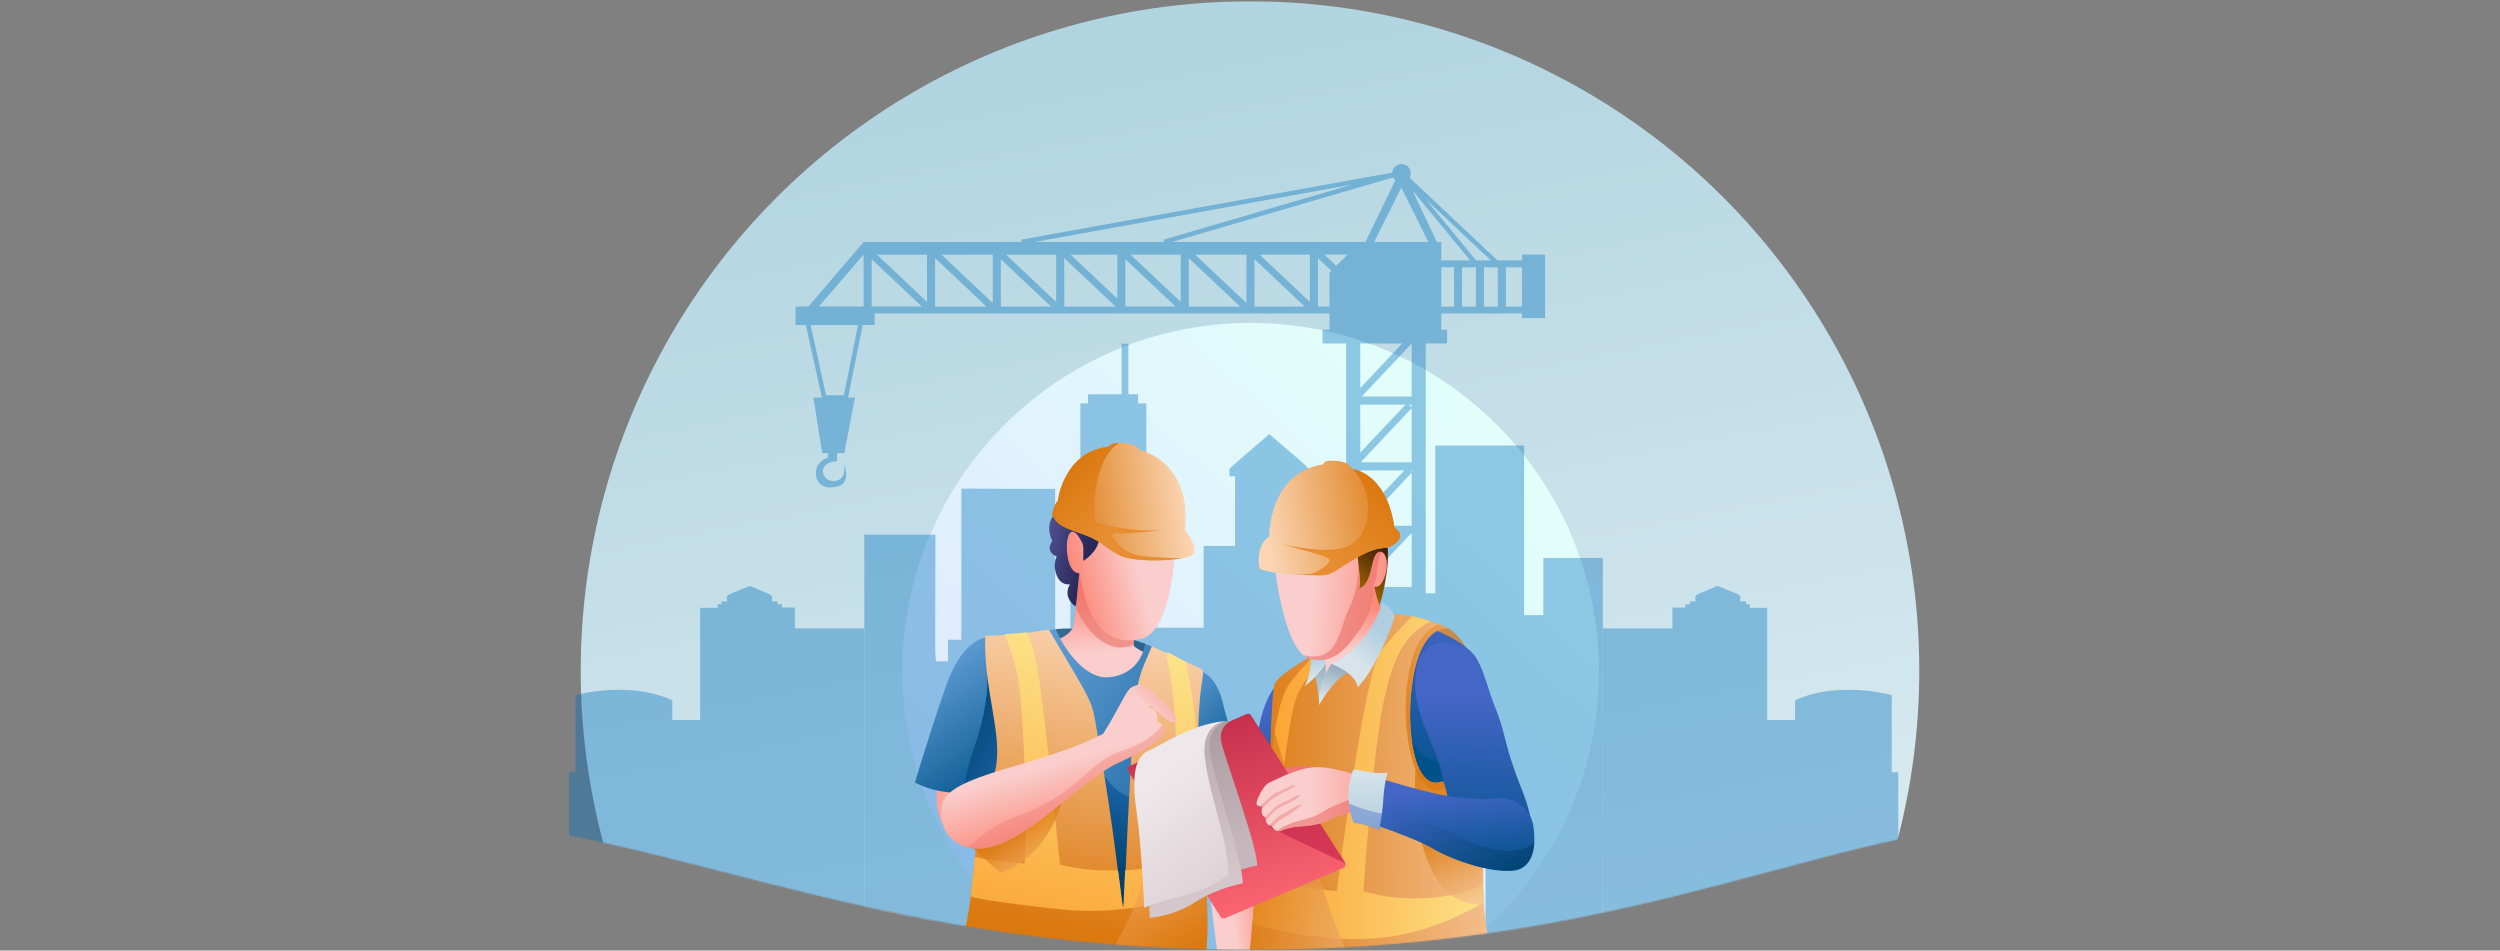 <svg xmlns="http://www.w3.org/2000/svg" fill="none" viewBox="0 0 1920 730"><rect x="0" y="0" width="1920" height="730" fill="#808080" stroke="none"/><mask id="a" width="1930" height="730" x="-4" y="0" maskUnits="userSpaceOnUse"><path fill="url(#paint0_linear)" d="M1925 674V.5H-4V674s116-46.5 309.5-46.5 347 102 655 102 451-102 637.5-102 327 46.5 327 46.5z"/></mask><g mask="url(#a)"><circle cx="960" cy="515" r="514" fill="url(#paint1_linear)"/><circle cx="960.5" cy="515.5" r="267.5" fill="url(#paint2_linear)"/><g fill="#0071BC" opacity=".38"><path d="M663.912 703.501l-177.307-5.5h-49.604L437 593.082h5.018V533.81c23.307-5.712 52.51-6.227 74.305 4.029v15.06h21.36v-86.088h13.455c0-3.384-.761-2.686 2.937-2.686 0-2.87-1.133-2.203 4.404-2.203 0-6.195-3.437-3.196 17.368-11.988 20.255 8.805 16.88 5.788 16.88 11.988 5.447 0 4.404-.698 4.404 2.203 4.32 0 3.425-.725 3.425 2.48h9.932v16.004h53.424v220.892zm567.088 0l177.31-5.5h49.6V593.082h-5.02V533.81c-23.3-5.712-52.51-6.227-74.3 4.029v15.06h-21.36v-86.088h-13.46c0-3.384.76-2.686-2.93-2.686 0-2.87 1.13-2.203-4.41-2.203 0-6.195 3.44-3.196-17.37-11.988-20.25 8.805-16.88 5.788-16.88 11.988-5.44 0-4.4-.698-4.4 2.203-4.32 0-3.42-.725-3.42 2.48h-9.94v16.004H1231v220.892z"/><path d="M1170.51 342.144h-68.2V455.65h-7.33V263.798h16.38v-10.637h-4.43v-12.405h61.99v3.544h17.74v-48.744h-17.74v4.432h-18.8l-67.54-63.481a7.124 7.124 0 00.34-6.112 7.116 7.116 0 00-1.8-2.567 7.097 7.097 0 00-5.86-1.739 7.05 7.05 0 00-2.91 1.168 7.031 7.031 0 00-2.12 2.311c-.53.92-.84 1.946-.92 3.002l-285.08 51.495.313 1.746H663.252l-42.397 49.629H611v14.196h9.742l-1.728.378 12.164 55.323h-6.452l6.675 42.653h4.618l-.223 3.544s-7.086 1.772-8.855 8.861c-1.562 6.261 1.475 16.626 15.941 13.293 11.511-2.645 5.312-17.725 5.312-17.725s2.641 11.521-6.199 13.293c-10.757 2.15-15.941-14.178.887-15.066v-6.2h5.573l8.153-42.653h-5.282l11.153-55.369-1.74-.351h10.923v-8.861h349.378v12.405h-5.33v10.637h18.15v155.408H999.2V365.73h6c0-7.991 4.93-1.715-30.422-32.348l-30.422 26.352c0 7.557-1.264 5.996 4.203 5.996v53.476h-24.158v62.884h-36.372v-60.44l-7.637 2.026V309.81h-6.346v-6.994h-7.425v-38.882h-5.23v38.882h-25.762v6.994h-5.893v127.299l-7.644 2.017v53.151l-11.131-3.556v166.675h88.183v-5.479h25.257c0 19.551.645 45.296.645 79.583h96.324l-.09-57.704h37.4v-46.614h56.39v-27.818h25.83V720.5c23.1-4 77.1-15.634 90.1-15.634V428.471c-2.46.052-34 .009-45.7 0v43.963h-14.79c0-1.891 0-42.609-.01-43.963 0-34.221.01-83.414.01-86.327zm-522.436-38.58h-13.659l-11.855-53.928h36.38l-10.866 53.928zm15.178-68.124h-34.383l34.383-39.884v39.884zm6.199 0v-36.366L708 235.44h-38.549zm42.507-3.564l-38.485-36.309h38.485v36.309zm6.199 3.575v-37.205l39.435 37.201-39.435.004zm44.28 0h-.045l.045-.049v.049zm0-2.74l-39.375-37.144h39.375v37.144zm354.243 2.74h-9.75v-30.146h9.75v30.146zm16.82 0h-10.64v-30.146h10.63l.01 30.146zm23.02-30.135h12.4v30.135h-12.4v-30.135zm-6.2 0v30.135h-10.62v-30.146l10.62.011zm-5.38-5.316h-11.32l-38.65-47.014L1144.94 200zm-15.92 0h-22.09v-14.189h-3.4l-18.91-39.831 44.4 54.02zm-32.03-14.178h-41.64l20.87-41.795 20.77 41.795zm-20.1 77.987l-32.21 34.193v-34.204l32.21.011zm-308.254-28.358v-36.377l38.552 36.366-38.552.011zm42.51-3.575l-38.484-36.309h38.484v36.309zm6.199 3.575v-37.205l39.436 37.201-39.436.004zm40.749-6.08l-35.844-33.804h35.844v33.804zm-63.583-43.56l244.019-44.093-145.068 42.389.498 1.704h-99.449zm69.77 49.629v-36.366l38.549 36.366h-38.549zm42.507-3.564l-38.484-36.309h38.484v36.309zm6.199 3.575v-37.205l39.439 37.201-39.439.004zm44.28 0h-.041l.045-.049-.004.049zm0-2.74l-39.375-37.144h39.375v37.144zm6.199 2.74v-36.377l38.554 36.366-38.554.011zm42.514-3.575l-38.488-36.309h38.488v36.309zm-105.727-46.065l169.787-49.602c.4.816.96 1.546 1.64 2.15l-23.02 47.452H900.253zm179.137 124.955l-34.71 36.869v-36.869h34.71zm-.84 50.517l-33.89 35.98v-35.98h33.89zm-57.52-151.988v26.145h-8.85v-37.194l10.25 9.67-1.4 1.379zm5.17-5.135l-9.12-8.604h17.78l-8.66 8.604zm18.49 215.046v-9.182h31.39l-17.38 18.447v-9.265h-14.01zm39.5 31.585h-25.49v-14.566l24.68-26.201h.81v40.767zm0-46.972h-38.39l38.38-40.741.01 40.741zm0-41.455l-1.13-1.081h1.13v1.081zm0-7.286h-39.22l39.21-41.629.01 41.629zm0-42.343l-2.09-1.969h2.09v1.969zm0-8.173h-38.39l38.38-40.741.01 40.741z"/><path d="M738.348 375.462v115.842h-10.247v16.554h-6.792c-4.173 0-2.879 10.826-2.879-97.217h-54.633V696.5c20.203 4 57.512 12.5 80.703 16l66.146-44.243c0-145.262-.313-147.506-.313-292.787-75.758-.008-71.985-.552-71.985-.008z"/></g><path fill="url(#paint3_linear)" d="M735.843 647.787s-14.454-10.202-16.156-29.783c-1.414-16.305-.848-32.334 1.702-45.948 2.551-13.614 39.115-4.255 39.115-4.255l6.791 37.439-31.452 42.547z"/><path fill="url(#paint4_linear)" d="M762.203 593.33s.226 9.446-7.652 12.76c-11.915 5.003-35.489 3.605-51.867-5.105 0 0 11.054-37.439 23.807-74.027 10.395-29.813 26.358-41.697 40.817-36.589 14.458 5.109 11.692 90.563-5.105 102.961z"/><path fill="url(#paint5_linear)" d="M757.749 515.045s4.03 19.996-9.576 59.139c-13.605 39.143-5.101 43.402-5.101 43.402l33.58-28.132-18.903-74.409z"/><path fill="url(#paint6_linear)" d="M921.21 515.045s12.757 2.554 17.858 24.678c3.301 14.31 13.605 45.098 13.605 45.098l-50.181 10.78 18.718-80.556z"/><path fill="url(#paint7_linear)" d="M892.301 500.58L871.04 704.8h-12.752l-56.12-220.389a93.815 93.815 0 018.716-1.19c17.54-1.625 33.304 1.632 49.105 5.445a173.5 173.5 0 0119.59 5.831c9.379 3.48 12.722 6.083 12.722 6.083z"/><path fill="url(#paint8_linear)" d="M877.185 609.81s-20.597 19.271-48.672-53.071c-28.075-72.342 32.384 143.335 32.384 143.335h10.13l6.158-90.264z"/><path fill="#224D6D" d="M879.58 494.496l-1.736 6.084s-40.813 19.57-51.69 6.824c-9.546-11.207-14.273-21.776-15.277-24.183 17.541-1.625 33.304 1.632 49.106 5.445a173.939 173.939 0 0119.597 5.83z" opacity=".65"/><path fill="url(#paint9_linear)" d="M825.755 465.658s-9.979-6.775-4.029-16.977c0 0-6.792 1.704-10.187-6.802-3.396-8.505 0-14.468 0-14.468s-9.354-3.401-3.396-11.91c0 0-9.353-17.869 9.353-25.529 15.522-6.355 33.165 27.229 33.165 27.229l-24.906 48.457z"/><path fill="url(#paint10_linear)" d="M877.844 500.581s-5.102 17.869-26.359 19.569c-21.257 1.7-37.413-29.779-37.413-29.779s8.501-3.401 10.187-9.364c.555-1.938 1.302-7.701 2.068-14.593 1.562-14.283 3.181-33.422 3.181-33.422l44.936 40.36s-4.007 16.701-3.735 21.689c.034.646.139 1.088.332 1.285 1.701 1.7 6.803 4.255 6.803 4.255z"/><path fill="url(#paint11_linear)" d="M747.11 651.555c0 .136-.034.264-.042.378.015-.121.034-.25.042-.378z"/><path fill="url(#paint12_linear)" d="M926.5 730c-90.38 0-180.842-16.756-185-17.5 8.5-39 6.662-89.665 17.974-108.664.403 0 4.15-7.776 5.135-13.436 5.618-27.207-9.433-60.383-7.923-102.159 26.954 0 48.509-5.347 49.049-4.41 36.598 62.121 32.289 52.47 37.42 81.781 25.196 143.659 16.749 182.568 24.038 46.152 5.018-93.71 4.905-85.488 17.397-115.271.072-.246-1.132-.737 11.429 5.071 28.158 13.006 27.614 11.517 27.92 14.533.502 5.086-5.478 19.543-3.147 76.838-.022 25.642 9.157 97.643 5.708 137.065z"/><path fill="url(#paint13_linear)" d="M926.5 684.5c-34 10-70.53 18.018-111.369 13.884-10.633-1.076-59.133-6.384-69.633-9.884.5-6 2.5-20 3-30.5 9.763 2.402 25.262 3.872 35.268 4.838 3.732.356 3.06.919 3.249-2.388 1.29-23.306.811-51.079-.215-74.378-3.018-69.648-5.546-72.531-15.066-98.365a12.342 12.342 0 01-.249-.692c18.462-1.035 17.126-1.753 17.424-1.047 7.859 19.313 9.527 26.356 25.162 177.974 26.69 6.684 44.597 3.809 44.597 4.64 5.196 37.684 3.309 38.519 5.452-.223 11.017-.544 23.566-2.108 34.131-5.267 18.261-170.326-22.714-172.004 12.586-154.773 4.03 20.121 8.991 49.53 8.663 69.681 1.581 5.668 6.838 105.914 7 106.5z"/><path fill="#EA6C63" d="M870.71 495.041c-20.498 9.367-38.356-12.757-44.366-28.627 1.562-14.283 3.18-33.422 3.18-33.422l44.922 40.36s-4.007 16.701-3.736 21.689z" opacity=".56"/><path fill="url(#paint14_linear)" d="M902.503 423.143c-1.403 19.963-6.61 62.756-25.951 67.479-43.314 10.841-46.257-50.478-47.37-50.448-13.847 1.311-12.413-46.67-.264-27.153 3.773 6.162 3.019 5.123 3.019 17.782 7.685-4.795 14.205-13.486 11.896-22.124-3.403-12.764 58.67 14.464 58.67 14.464z"/><path fill="url(#paint15_linear)" d="M915.257 426.549c-6.791 4.251-43.363 5.962-55.267 0-11.903-5.963-13.605-11.06-28.063-16.165-14.458-5.105-20.405-6.802-23.808-15.319 0 0 1.702-8.509 4.252-10.202 0 0 4.252-37.439 38.266-41.694 4.354-2.618 3.633-2.83 9.055-2.947 4.932-.117 12.346.616 15.602 5.498 0 0 39.963 7.659 34.862 61.267 0-.008 11.904 15.307 5.101 19.562z"/><path fill="url(#paint16_linear)" d="M907.945 428.771c-13.235 2.407-38.458 2.528-47.947-2.222-11.907-5.955-13.605-11.06-28.063-16.165-14.459-5.105-20.405-6.801-23.808-15.318 0 0 1.702-8.51 4.252-10.203 0 0 4.252-37.438 38.266-41.693 4.354-2.619 3.633-2.83 9.055-2.947-19.397 11.097-20.729 50.947-18.408 60.809 0 0 27.946 8.472 51.731 5.97-2.033.257-26.614 3.356-35.579 2.536-9.353-.85 5.954 15.318 16.156 17.004 10.202 1.685 34.345 2.229 34.345 2.229z"/><path fill="url(#paint17_linear)" d="M817.899 603.98c-2.8 23.689-18.96 55.497-48.951 66.504-10.21-7.935-21.812-19.12-21.778-19.543.234-2.497 2.079-21.538 2.083-21.538.377-3.775-8.859.397 68.646-25.423z" opacity=".74"/><path fill="url(#paint18_linear)" d="M890.593 566.49l-.14.094c-1.834 1.285-2.464 2.544-5.535 4.913-.313.249-.653.502-1.026.755a57.297 57.297 0 01-2.264 1.55c-2.796 1.821-6.791 4.133-12.772 7.179-3.222 1.648-7.021 3.503-11.511 5.623-.57.264-1.132.51-1.615.755-2.686 1.44-5.425 3.08-8.199 4.886-.415.265-.822.537-1.241.816-3.928 2.604-7.923 5.532-11.998 8.638-.63.484-1.256.968-1.886 1.463-5.758 4.458-11.618 9.257-17.519 14.03a762.078 762.078 0 01-5.244 4.22c-7.297 5.831-14.624 11.48-21.906 16.298-13.775 9.102-27.32 15.224-39.911 13.92a6.649 6.649 0 01-.717-.087 28.42 28.42 0 01-4.275-.842c-9.67-2.646-15.756-8.88-18.359-16.581a29.737 29.737 0 01-1.166-13.603c.153-1.144.364-2.279.63-3.401.755-3.121 2.747-5.94 5.773-8.536 2.883-2.475 6.693-4.757 11.232-6.907 5.988-2.842 13.232-5.479 21.257-8.094l1.789-.578 1.037-.333a719.835 719.835 0 0111.553-3.555c3.343-1.008 6.75-2.032 10.221-3.072 6.037-1.814 12.236-3.703 18.443-5.702 6.584-2.135 13.171-4.399 19.619-6.866l2.155-.835a224.572 224.572 0 006.946-2.849 197.721 197.721 0 009.191-4.206 144.679 144.679 0 004.09-2.067c12.756-20.404 17.857-34.038 22.11-35.738 1.641-.654 4.464-1.976 5.645-1.78 7 .502 27.5 20.261 28 26.502.222.925-1 5.462-11-3.5-6.542-4.813-13.972-14.091-14.145-12.713 3.803 0 4.83 3.122 5.079 5.385.081.753.089 1.513.022 2.267 2.298-.291 3.717.782 4.592 2.32 1.736 3.023 1.362 7.89 1.362 7.89a6.917 6.917 0 013.52 2.569c.189.265.357.544.502.836.06.136.128.272.177.408a6.937 6.937 0 01-2.516 8.528z"/><path fill="url(#paint19_linear)" d="M869.346 527.809s3.395-2.554 8.5-.85c5.105 1.704 25.51 20.041 25.51 25.525 0 2.55-4.253 3.401-10.188-2.551-5.935-5.951-13.605-10.202-17.857-13.603-4.252-3.401-5.965-8.521-5.965-8.521z"/><path fill="#EA6C63" d="M890.452 566.574c-1.954 1.426-3.536 3.5-5.554 4.954-.332.25-.671.495-1.018.756a58.39 58.39 0 01-2.264 1.549 134.108 134.108 0 01-12.779 7.274c-4.286 2.18-8.365 4.077-11.504 5.532-.57.264-1.132.51-1.615.756a112.144 112.144 0 00-8.199 4.885c-.415.265-.822.537-1.241.817-3.928 2.603-7.923 5.532-11.998 8.638-.63.483-1.257.967-1.887 1.462-5.757 4.459-11.617 9.258-17.518 14.03a820.456 820.456 0 01-5.244 4.221c-7.297 5.83-14.624 11.479-21.906 16.297-13.775 9.103-27.321 15.224-39.911 13.92a6.649 6.649 0 01-.717-.087 28.297 28.297 0 01-4.275-.842 18.384 18.384 0 002.558-1.633c.698-.51 1.396-1.08 2.125-1.7 5.818-4.954 13.394-12.995 32.542-20.027a191.226 191.226 0 007.719-3.023 152.346 152.346 0 0021.065-10.602 131.924 131.924 0 008.323-5.498c5.282-3.779 9.693-7.52 13.726-11.053.619-.544 1.23-1.08 1.826-1.617 3.419-3.023 6.607-5.872 9.908-8.476a71.515 71.515 0 013.656-2.72 57.177 57.177 0 0116.258-8.056 82.309 82.309 0 006.735-2.426c7.301-3.023 12.625-6.586 16.416-9.855a40.794 40.794 0 006.739-7.3 6.2 6.2 0 01.502.835c.06.136.128.272.177.408 1.132 2.74.901 6.507-2.645 8.581z" opacity=".3"/><path fill="url(#paint20_linear)" d="M926.5 730c-16.88 0-48.242-.559-70.848-3 2.318-3.368 10.13-19.014 11.921-22.689a105.624 105.624 0 002.169-4.724c.102-.223.197-.442.291-.672a92.568 92.568 0 001.656-4.172 149.456 149.456 0 005.622-18.829 206.57 206.57 0 001.947-9.446l.755-4.342a250.143 250.143 0 002.395-20.235c.672-8.124.963-15.87 1.049-22.751.204-17.004-.879-28.865-.879-28.865l19.45 20.386 20.835 21.803c1.215 16.803 2.871 33.574 3.637 49.036.792 15.982 1.407 32.401 0 48.5z" opacity=".55"/><path fill="url(#paint21_linear)" d="M950.5 584.5c-8 3-21.5 5-29.5 7 0 43 3.5 42 5 63s9 78 9 78h27.5s2-68 0-83.5-5.5-38.5-12-64.5z"/><path fill="url(#paint22_linear)" d="M984.152 521.854s-14.454 10.202-18.707 45.948c-4.252 35.745 52.725 42.543 52.725 42.543l-34.018-88.491z"/><path fill="#DB7812" d="M1106.87 480.309s12.08 1.976 21.41 21.538c6.24 13.047 4.68 82.963 4.68 82.963l-47.62-85.933 21.53-18.568z" opacity=".74"/><path fill="url(#paint23_linear)" d="M1115.66 610.723c-28.92-2.72-22.01-1.05-31.92-7.481-12.74-77.285-10.53-63.916-12.85-77.987l27.89-42.544s19.3 6.091 31.42 18.36c15.44 15.625 3.65 41.448-14.54 109.652z"/><path fill="#00528A" d="M1132.96 593.33c-44.34 19.725-37.31 17.635-41.13 15.153l-8.07-5.257-11.14-67.569c3.02-3.956 5.5-1.511 6.44 13.845 2.02 32.787 26.36 41.943 51.36 33.599l2.54 10.229z"/><path fill="url(#paint24_linear)" d="M1112.85 482.794a1.44 1.44 0 01-.23-.075c.08.016.16.041.23.075z"/><path fill="url(#paint25_linear)" d="M1142.31 619.709c-3.62 21.761-4.79 75.291 0 96.791-2.08 2.086-67.22 16.523-182.269 13.164 2.818-33.94 9.202-99.246 15.609-132.932 0-9.115.272-62.952 3.396-71.477 4.678-12.893 78.984-48.125 91.344-53.691 12.15.072 31.3 5.702 41.81 10.985 7.34 3.295-12.07-10.459-23.24 22.88-11.26 33.652-7.02 99.461 15.47 95.599 4.86-.782-3.72-4.637 37.88 18.681z"/><path fill="url(#paint26_linear)" d="M1139.79 693.071c-49.72 27.989-94.57 37.874-177.983 16.713 2.66-28.959 7.546-77.186 12.526-105.745 1.687-10.274 3.286-52.953 13.009-73.883 3.656-8.041 17.678-22.54 24.018-28.718 5.66 8.094 5.45 1.829-6.58 18.398-10.182 14.03-12.012 16.32-20.184 79.824-2.721 21.648-5.977 52.678-5.543 74.514 11.319 4.357 30.617 9.069 47.617 10.203 2.97-22.642 20.95-161.238 32.21-181.201 0 0 .91-5.055 25.7-29.87.49-.241 10 2.438 14.07 3.915-34.03 17.163-40.48 58.569-51.57 207.156 33.08 10.383 67.19 3.121 67.28 3.121 32.75-6.59 21.78-16.373 25.43 5.573z"/><path fill="url(#paint27_linear)" d="M1033.52 729.664c-27 0-49.151.713-73.477 0 8.882-107.264 12.255-93.106 15.79-153.182.468-30.66 0-25.128 3.181-14.023 11.553 40.012 37.666 129.116 54.506 167.205z" opacity=".74"/><path fill="url(#paint28_linear)" d="M1142.31 619.709c-3.16 19.003-4.9 49.187-2.93 69.417.45 4.89 1.31 3.499-2.88 5.759-42.33-.608-51.8-64.157-49.49-104.109 5.16-.487 1.95-.431 4.08 1.701-.08.087 4.18 8.177 11.17 8.664 9.64.438-5.45-6.938 40.05 18.568z" opacity=".74"/><path fill="url(#paint29_linear)" d="M1064.94 412.084s2.1 13.187.2 26.59c-1.37 9.655-4.94 31.231-11.26 35.519-2.45 1.693-6.72-20.544-9.36-15.311-9.35 18.72-14.45-39.993-14.45-39.993l34.87-6.805z"/><path fill="url(#paint30_linear)" d="M1114.7 601.414c-6.79 4.255-9.73 7.471-16.16 4.255-18.52-9.265-23.39-64.237-14.88-96.578 5.13-19.494 14.27-26.923 20.72-29.749 3.12 1.183 6.49 2.52 8.19 3.37 0 0-22.11-3.4-28.06 42.544-5.95 45.944 5.1 82.54 22.96 74.881l7.23 1.277z" opacity=".74"/><path fill="url(#paint31_linear)" d="M1054.73 443.568s.85 16.169 7.66 26.379l-11.06 34.038-37.41 17.869-2.55-20.423 43.36-57.863z"/><path fill="url(#paint32_linear)" d="M1013.07 541.423s0-13.603-4.25-25.528l9.35-5.956s.85 13.615-5.1 31.484z"/><path fill="url(#paint33_linear)" d="M1018.17 506.534v3.401s-7.65 11.06-16.16 17.004c0 0 5.7-10.803 4.53-22.846.02.019 10.77-1.813 11.63 2.441z"/><path fill="url(#paint34_linear)" d="M1022.42 509.941s-10.21 13.603-9.35 31.483c0 0 15.3-27.228 27.2-25.528 0 0-6.8-9.36-17.85-5.955z"/><path fill="url(#paint35_linear)" d="M1063.23 443.568c-3.91 10.202-8.5 6.556-8.5 5.955.85 19.573-8.5 31.483-13.6 38.292-5.1 6.81-16.16 23.806-35.72 17.87-16.651-5.045-24.578-53.725-26.355-70.608l63.765-16.165c-1.39 9.696 3.46 27.962.85 33.184 11.47-3.828 8.33-25.751 15.3-28.079 5.37-1.821 8.34 8.944 4.26 19.551z"/><path fill="#EA6C63" d="M1061.9 424.378c-5.01 1.708-2.78 19.294-7.17 25.143.85 19.574-8.51 31.484-13.61 38.293-5.1 6.809-16.15 23.805-35.71 17.869a12.936 12.936 0 01-4.47-2.509c27.35 6.662 27.41-20.439 35.09-35.784 8.63-17.313 6.75-37.03 7.65-30.629 1.7 11.91 0 15.315 0 15.315 11.95-3.987 9.14-33.823 18.22-27.698z" opacity=".56"/><path fill="url(#paint36_linear)" d="M1071.74 417.188c-8.51 6.802-9.36 0-28.06 10.202-18.71 10.203-18.71 14.488-30.61 14.488-4.99 0-13.729-.299-22.263-.964-11.787-.918-23.17-2.528-23.664-4.995-.853-4.255-1.702-17.869 7.651-23.824 0 0-.849-48.503 40.816-55.308l2.55-2.555s14.05-2.221 19.39 4.384a9.206 9.206 0 011.02 1.572s.19.018.55.086c3.81.647 26.32 6.11 31.76 45.011.01-.011 9.36 5.098.86 11.903z"/><path fill="url(#paint37_linear)" d="M1071.74 417.191c-8.51 6.801-9.36 0-28.06 10.202-18.71 10.202-18.71 14.487-30.61 14.487-4.99 0-13.729-.298-22.263-.963.377.026 12.963.937 17.993-.756 5.1-1.701 14.45-8.51 11.9-11.06-2.55-2.551-35.504-10.8-36.534-11.053 39.094 7.648 59.494 6.802 65.444-17.88 4.86-20.14-6.25-35.092-10.5-39.906 3.81.646 26.32 6.11 31.76 45.011.02.004 9.37 5.112.87 11.918z"/><path fill="url(#paint38_linear)" d="M1061.54 463.139s-8.51 32.337-39.12 46.802c10.4 3.862 18.69 9.968 20.41 17.869a87.736 87.736 0 0011.05-15.315c10.19-17.869 16.16-34.888 17.01-38.293.85-3.404-6.8-11.063-9.35-11.063z"/><path fill="url(#paint39_linear)" d="M1177.02 646.4c-.86 12.601-6.62 20.026-16 20.956-17.01 1.704-44.22-6.802-62.07-17.004-9.64-5.505-26.03-11.793-39.18-16.395-11.22-3.93-20.08-6.628-20.34-6.579a69.538 69.538 0 01-2.12-9.783c-1.68-11.933.04-21.999 1.95-26.45l.17-.348c3.92 1.073 13.64 9.779 25.08 13.191 12.39 3.684 27.54 12.772 39.11 15.315 0 0 .64-5.146.86-5.105.05 0 2.46 11.895 2.55 11.91 2.75.605 4.03-7.829 4.56-14.154-.13-.975-.24-1.916-.36-2.895-2.42-7.066-3.88-17.185-8.03-28.472-8.3-22.532-19.56-39.143-15.31-67.222 2.76-18.163 17.86-22.974 33.17-17.869 16.6 5.54 17.85 23.825 27.21 47.649 9.35 23.824 5.95 26.378 20.4 62.967 1.84 4.648 3.36 9.067 4.58 13.259 3.08 10.588 4.26 19.683 3.77 27.029z"/><path fill="url(#paint40_linear)" d="M1010.04 589.214s-9.93-2.694-24.282 1.561l2.641 5.955 21.641-7.516z"/><path fill="url(#paint41_linear)" d="M1031.72 666.515l-90.887 38.64a2.787 2.787 0 01-3.437-1.073l-70.963-111.859a2.786 2.786 0 011.223-4.035l89.672-39.838a2.774 2.774 0 013.472 1.046l45.68 71.59 26.5 41.49c.12.18.21.374.27.578.23.664.2 1.391-.08 2.033-.29.643-.8 1.153-1.45 1.428z"/><path fill="url(#paint42_linear)" d="M945.916 553.389s-11.077 4.202-7.678 17.816c3.4 13.614 28.06 80.836 27.211 93.6 0 0-18.706 2.551-36.564 15.315-17.857 12.764-40.812 17.004-40.812 17.004s0-28.079-7.656-68.072c-7.655-39.993-4.248-46.802 0-51.057 4.249-4.255 49.366-22.849 65.499-24.606z"/><path fill="url(#paint43_linear)" d="M945.893 553.348s-21.261.85-16.156 27.228c5.105 26.379 24.657 79.987 24.657 97.867 0 0-19.556 3.401-36.561 14.465-17.005 11.063-34.866 11.914-34.866 11.914s-.849-39.143-6.791-75.732c-5.943-36.588-3.396-46.802 4.248-51.057 7.644-4.254 39.107-22.146 65.469-24.685z"/><path fill="url(#paint44_linear)" d="M945.892 553.348s-24.66-1.704-20.408 29.78c4.252 31.483 17.986 63.246 17.921 88.635 0 0-12.828 10.924-36.628 16.879-23.8 5.955-28.06 8.51-28.06 8.51s-1.701-45.098-5.953-74.882c-4.253-29.783 0-41.693 9.779-45.948 9.78-4.254 35.289-22.135 63.349-22.974z"/><path fill="url(#paint45_linear)" d="M1033.26 663.033l-58.03-27.584 31.26-14.465 26.49 41.49c.12.174.21.362.28.559z" opacity=".71"/><path fill="url(#paint46_linear)" d="M1042.83 622.376c-5.83 1.134-17.8 5.472-20.61 6.877-3.05 1.512-9.92 4.58-22.13 5.347-8.837.548-13.674 2.305-15.681 3.231a5.3 5.3 0 01-3.475.378 4.916 4.916 0 01-1.724-.813 8.66 8.66 0 01-1.909-2.006 10.426 10.426 0 01-.876-1.538 3.452 3.452 0 01-1.543-.053c-1.633-.442-2.388-2.154-2.731-3.642a11.707 11.707 0 01-.306-2.415 5.65 5.65 0 01-.426-.166c-2.566-1.153-2.611-4.21-2.313-6.258.099-.669.249-1.33.449-1.976a12.457 12.457 0 01-2.023-.14c-2.746-.449-3.059-2.044-1.792-5.207 1.509-3.82 5.343-11.456 9.157-12.983 3.815-1.527 14.504-7.64 27.483-10.694 10.01-2.361 19.12-1.076 38.91 4.535-1.69 3.639-2.41 9.106-.81 17.873.61 3.256 1.4 6.477 2.35 9.65z"/><path fill="#E06363" d="M973.372 617.029l-4.267 4.27c.099-.669.249-1.33.449-1.976a12.449 12.449 0 01-2.023-.14c3.483-3.208 10.968-9.972 12.708-10.553 2.29-.756 9.432-4.119 11.579-5.117 2.147-.997 5.976-.993-3.181 3.59-8.877 4.436-11.451 6.11-15.265 9.926zm3.053 8.404a373.187 373.187 0 01-4.275 4.704 11.758 11.758 0 01-.306-2.415 5.038 5.038 0 01-.426-.166c3.018-2.849 7.753-7.27 8.821-8.233 1.804-1.637 7.229-3.779 11.451-6.11 6.867-3.821 9.92-3.821 3.053.755-6.543 4.372-12.214 4.591-18.318 11.465zm9.924 2.29a34.552 34.552 0 00-9.055 7.648 10.426 10.426 0 01-.876-1.538 3.452 3.452 0 01-1.543-.053c1.717-1.87 6.007-6.386 8.41-7.583 3.056-1.512 11.451-6.874 15.266-8.4 3.819-1.527-3.045 4.579-12.202 9.926z" opacity=".33"/><path fill="#EA6C63" d="M1042.83 622.378c-5.83 1.133-17.8 5.471-20.61 6.877-3.05 1.511-9.92 4.579-22.13 5.346-8.837.548-13.674 2.305-15.681 3.231a5.294 5.294 0 01-3.475.378c2.641-2.267 7.281-5.105 15.333-7.41 16.033-4.583 13.743-3.82 21.373-8.403 6.6-3.964 19.47-8.491 22.84-9.655.61 3.251 1.4 6.467 2.35 9.636z" opacity=".56"/><path fill="url(#paint47_linear)" d="M1178.29 647.679c-.85 12.601-6.62 20.026-16 20.956-17 1.7-44.21-6.802-62.07-17.004-9.63-5.505-26.03-11.793-39.17-16.395-11.23-3.934-20.09-6.628-20.35-6.579a69.593 69.593 0 01-2.12-9.787c-1.68-11.929.04-21.995 1.96-26.45.1-.231.16-.348.16-.348 3.93 1.073 13.58 4.1 25.02 7.512 12.39 3.684 26.87 7.814 38.45 10.357l.32.068c.06 0 .13.027.21.042 1.16.223 4.15.782 8.2 1.387 8.95 1.353 23.18 2.977 34.94 1.889 1.84-.17 3.7-.243 5.55-.219a24.971 24.971 0 0124.23 21.398c.69 4.355.91 8.771.67 13.173z"/><path fill="url(#paint48_linear)" d="M1065.79 593.33a38.759 38.759 0 00-1.35 4.957 100.654 100.654 0 00-2.05 15.462c-.25 3.991-.65 7.694-1.08 10.928a160.91 160.91 0 01-1.53 9.265 94.11 94.11 0 01-.8 3.636c-5.95-4.255-19.55-5.959-19.55-5.959a64.162 64.162 0 01-3.4-14.593c-1.59-14.185 2.37-23.968 3.24-25.903.1-.227.16-.348.16-.348 11.15 2.283 20.85 3.692 26.36 2.555z"/><path fill="url(#paint49_linear)" d="M1178.46 647.018c-.85 12.847-6.68 20.431-16.15 21.395-17.18 1.738-44.67-6.949-62.71-17.382-9.73-5.619-26.29-12.039-39.57-16.739-.47 2.361-.8 3.706-.8 3.706-6.01-4.341-19.76-6.079-19.76-6.079a66.804 66.804 0 01-3.43-14.899l1.29.566c7.75 3.406 15.9 5.839 24.24 7.244 14.94 2.607 27.97 2.52 58.65 17.514 34.91 17.079 51.3 10.614 58.24 4.674z" opacity=".4"/></g><defs><linearGradient id="paint1_linear" x1="777" x2="973" y1="35" y2="1029" gradientUnits="userSpaceOnUse"><stop stop-color="#B0D4E0"/><stop offset="1" stop-color="#E9F2F7"/></linearGradient><linearGradient id="paint25_linear" x1="954.135" x2="1203.62" y1="635.403" y2="634.168" gradientUnits="userSpaceOnUse"><stop stop-color="#DB780E"/><stop offset="1" stop-color="#FBD5B4"/></linearGradient><linearGradient id="paint2_linear" x1="1150.68" x2="776.594" y1="317.801" y2="716.125" gradientUnits="userSpaceOnUse"><stop stop-color="#E2FFFA"/><stop offset="1" stop-color="#DFE6FF"/></linearGradient><linearGradient id="paint3_linear" x1="696.605" x2="760.706" y1="625.522" y2="616.769" gradientUnits="userSpaceOnUse"><stop stop-color="#FC8A7C"/><stop offset="1" stop-color="#FACECC"/></linearGradient><linearGradient id="paint4_linear" x1="710.809" x2="776.267" y1="511.896" y2="608.848" gradientUnits="userSpaceOnUse"><stop offset=".02" stop-color="#5E9BD3"/><stop offset="1" stop-color="#00528A"/></linearGradient><linearGradient id="paint5_linear" x1="719.453" x2="787.999" y1="566.857" y2="600.204" gradientUnits="userSpaceOnUse"><stop stop-color="#00426F"/><stop offset="1" stop-color="#1D67AC"/></linearGradient><linearGradient id="paint6_linear" x1="893.265" x2="954.943" y1="532.516" y2="590.952" gradientUnits="userSpaceOnUse"><stop offset=".02" stop-color="#5E9BD3"/><stop offset="1" stop-color="#00528A"/></linearGradient><linearGradient id="paint7_linear" x1="802.201" x2="1004.74" y1="497.076" y2="609.039" gradientUnits="userSpaceOnUse"><stop offset=".02" stop-color="#5E9BD3"/><stop offset="1" stop-color="#00528A"/></linearGradient><linearGradient id="paint8_linear" x1="868.896" x2="896.067" y1="676.778" y2="606.38" gradientUnits="userSpaceOnUse"><stop stop-color="#00426F"/><stop offset="1" stop-color="#1D67AC"/></linearGradient><linearGradient id="paint9_linear" x1="832.92" x2="800.104" y1="429.636" y2="421.087" gradientUnits="userSpaceOnUse"><stop stop-color="#292959"/><stop offset="1" stop-color="#505093"/></linearGradient><linearGradient id="paint10_linear" x1="829.991" x2="833.078" y1="456.937" y2="502.017" gradientUnits="userSpaceOnUse"><stop stop-color="#FC8A7C"/><stop offset="1" stop-color="#FACECC"/></linearGradient><linearGradient id="paint11_linear" x1="747.034" x2="747.167" y1="651.967" y2="651.483" gradientUnits="userSpaceOnUse"><stop stop-color="#FB6A3E"/><stop offset=".58" stop-color="#FCA24F"/><stop offset=".68" stop-color="#FCAD5A"/><stop offset=".87" stop-color="#FCCC75"/><stop offset="1" stop-color="#FCE58D"/></linearGradient><linearGradient id="paint12_linear" x1="843.577" x2="883.099" y1="718.149" y2="478.548" gradientUnits="userSpaceOnUse"><stop stop-color="#DB780E"/><stop offset="1" stop-color="#FBD5B4"/></linearGradient><linearGradient id="paint13_linear" x1="823.435" x2="880.229" y1="740.708" y2="490.29" gradientUnits="userSpaceOnUse"><stop stop-color="#FBA231"/><stop offset="1" stop-color="#FCE58D"/></linearGradient><linearGradient id="paint14_linear" x1="829.99" x2="877.078" y1="463.11" y2="450.842" gradientUnits="userSpaceOnUse"><stop stop-color="#FC8A7C"/><stop offset="1" stop-color="#FACECC"/></linearGradient><linearGradient id="paint15_linear" x1="812.7" x2="909.652" y1="385.303" y2="372.952" gradientUnits="userSpaceOnUse"><stop stop-color="#DB780E"/><stop offset="1" stop-color="#FBD5B4"/></linearGradient><linearGradient id="paint16_linear" x1="814.553" x2="855.236" y1="369.247" y2="407.404" gradientUnits="userSpaceOnUse"><stop stop-color="#DB7910"/><stop offset="1" stop-color="#E78E32"/></linearGradient><linearGradient id="paint17_linear" x1="782.441" x2="807.143" y1="637.254" y2="676.158" gradientUnits="userSpaceOnUse"><stop stop-color="#DB780E"/><stop offset="1" stop-color="#FEC898"/></linearGradient><linearGradient id="paint18_linear" x1="815.787" x2="800.349" y1="642.196" y2="589.089" gradientUnits="userSpaceOnUse"><stop stop-color="#FC8A7C"/><stop offset="1" stop-color="#FACECC"/></linearGradient><linearGradient id="paint19_linear" x1="907.5" x2="874" y1="507.5" y2="538.5" gradientUnits="userSpaceOnUse"><stop stop-color="#FC8A7C"/><stop offset="1" stop-color="#FACECC"/></linearGradient><linearGradient id="paint20_linear" x1="939.5" x2="871.367" y1="702" y2="642.195" gradientUnits="userSpaceOnUse"><stop stop-color="#DB780E"/><stop offset="1" stop-color="#FAB67B"/></linearGradient><linearGradient id="paint21_linear" x1="970" x2="940.906" y1="654" y2="657.729" gradientUnits="userSpaceOnUse"><stop stop-color="#FC8A7C"/><stop offset="1" stop-color="#FACECC"/></linearGradient><linearGradient id="paint22_linear" x1="981.308" x2="1016.74" y1="541.538" y2="621.911" gradientUnits="userSpaceOnUse"><stop stop-color="#4466C6"/><stop offset="1" stop-color="#00528A"/></linearGradient><linearGradient id="paint23_linear" x1="1152.98" x2="1103.67" y1="485.961" y2="612.952" gradientUnits="userSpaceOnUse"><stop stop-color="#4466C6"/><stop offset="1" stop-color="#00528A"/></linearGradient><linearGradient id="paint24_linear" x1="1400.45" x2="1400.59" y1="555.089" y2="555.089" gradientUnits="userSpaceOnUse"><stop stop-color="#FB6A3E"/><stop offset=".58" stop-color="#FCA24F"/><stop offset=".68" stop-color="#FCAD5A"/><stop offset=".87" stop-color="#FCCC75"/><stop offset="1" stop-color="#FCE58D"/></linearGradient><linearGradient id="paint0_linear" x1="818.5" x2="544.5" y1="-74.5" y2="836" gradientUnits="userSpaceOnUse"><stop stop-color="#FAB3B3"/><stop offset="1" stop-color="#F7E9E9"/></linearGradient><linearGradient id="paint26_linear" x1="969.573" x2="1150.51" y1="606.38" y2="611.32" gradientUnits="userSpaceOnUse"><stop stop-color="#FBA231"/><stop offset="1" stop-color="#FCE58D"/></linearGradient><linearGradient id="paint27_linear" x1="949.815" x2="1118.35" y1="679.865" y2="707.594" gradientUnits="userSpaceOnUse"><stop stop-color="#DB780E"/><stop offset="1" stop-color="#FBD5B4"/></linearGradient><linearGradient id="paint28_linear" x1="1107.9" x2="1133.84" y1="642.196" y2="707.654" gradientUnits="userSpaceOnUse"><stop stop-color="#DB780E"/><stop offset="1" stop-color="#FBD5B4"/></linearGradient><linearGradient id="paint29_linear" x1="1069.62" x2="1043.68" y1="414.944" y2="451.995" gradientUnits="userSpaceOnUse"><stop stop-color="#290E0A"/><stop offset="1" stop-color="#9D6200"/></linearGradient><linearGradient id="paint30_linear" x1="1075.79" x2="1218.01" y1="543.392" y2="474.084" gradientUnits="userSpaceOnUse"><stop stop-color="#DB780E"/><stop offset="1" stop-color="#FBD5B4"/></linearGradient><linearGradient id="paint31_linear" x1="1041.21" x2="1036.89" y1="464.347" y2="500.163" gradientUnits="userSpaceOnUse"><stop stop-color="#FC8A7C"/><stop offset="1" stop-color="#FACECC"/></linearGradient><linearGradient id="paint32_linear" x1="1013.01" x2="1016.82" y1="507.786" y2="547.997" gradientUnits="userSpaceOnUse"><stop stop-color="#93ACBD"/><stop offset=".99" stop-color="#D8E4EA"/></linearGradient><linearGradient id="paint33_linear" x1="1007.24" x2="1011.06" y1="504.993" y2="520.702" gradientUnits="userSpaceOnUse"><stop stop-color="#B1CEE0"/><stop offset=".99" stop-color="#D8E4EA"/></linearGradient><linearGradient id="paint34_linear" x1="1023.3" x2="1015.89" y1="510.663" y2="536.599" gradientUnits="userSpaceOnUse"><stop stop-color="#93ACBD"/><stop offset=".99" stop-color="#D8E4EA"/></linearGradient><linearGradient id="paint35_linear" x1="1071.47" x2="1007" y1="471.139" y2="466.711" gradientUnits="userSpaceOnUse"><stop stop-color="#FC8A7C"/><stop offset="1" stop-color="#FACECC"/></linearGradient><linearGradient id="paint36_linear" x1="1075.17" x2="971.427" y1="387.772" y2="404.445" gradientUnits="userSpaceOnUse"><stop stop-color="#DB780E"/><stop offset="1" stop-color="#FBD5B4"/></linearGradient><linearGradient id="paint37_linear" x1="1067.76" x2="1019.59" y1="379.746" y2="430.384" gradientUnits="userSpaceOnUse"><stop stop-color="#DB7910"/><stop offset="1" stop-color="#E78E32"/></linearGradient><linearGradient id="paint38_linear" x1="1058.5" x2="1038.74" y1="482.874" y2="506.957" gradientUnits="userSpaceOnUse"><stop stop-color="#B1CEE0"/><stop offset=".99" stop-color="#D8E4EA"/></linearGradient><linearGradient id="paint39_linear" x1="1108.9" x2="1105.26" y1="535.253" y2="670.586" gradientUnits="userSpaceOnUse"><stop stop-color="#4466C6"/><stop offset="1" stop-color="#00528A"/></linearGradient><linearGradient id="paint40_linear" x1="23700.2" x2="25263.6" y1="11015.8" y2="11015.8" gradientUnits="userSpaceOnUse"><stop stop-color="#F27575"/><stop offset=".58" stop-color="#FFB980"/><stop offset=".7" stop-color="#FFBF8B"/><stop offset=".92" stop-color="#FFCFAA"/><stop offset="1" stop-color="#FFD5B6"/></linearGradient><linearGradient id="paint41_linear" x1="899.569" x2="943.656" y1="556.57" y2="715.335" gradientUnits="userSpaceOnUse"><stop stop-color="#C32D4A"/><stop offset="1" stop-color="#FF6874"/></linearGradient><linearGradient id="paint42_linear" x1="897.897" x2="927.108" y1="564.071" y2="657.401" gradientUnits="userSpaceOnUse"><stop stop-color="#AA9BA1"/><stop offset="1" stop-color="#C5B7BC"/></linearGradient><linearGradient id="paint43_linear" x1="896.795" x2="947.906" y1="585.799" y2="710.829" gradientUnits="userSpaceOnUse"><stop stop-color="#BFAFB5"/><stop offset="1" stop-color="#DBCED2"/></linearGradient><linearGradient id="paint44_linear" x1="958.09" x2="889.971" y1="683.7" y2="596.984" gradientUnits="userSpaceOnUse"><stop stop-color="#DBCED2"/><stop offset="1" stop-color="#EFE8EA"/></linearGradient><linearGradient id="paint45_linear" x1="982.414" x2="1028.42" y1="612.743" y2="689.298" gradientUnits="userSpaceOnUse"><stop stop-color="#C62A4B"/><stop offset="1" stop-color="#C62A4B"/></linearGradient><linearGradient id="paint46_linear" x1="1078.26" x2="1006.63" y1="613.789" y2="613.789" gradientUnits="userSpaceOnUse"><stop stop-color="#FC8A7C"/><stop offset="1" stop-color="#FACECC"/></linearGradient><linearGradient id="paint47_linear" x1="1134.45" x2="1142.48" y1="603.292" y2="669.367" gradientUnits="userSpaceOnUse"><stop stop-color="#4466C6"/><stop offset="1" stop-color="#00528A"/></linearGradient><linearGradient id="paint48_linear" x1="1046.15" x2="1046.15" y1="637.255" y2="590.322" gradientUnits="userSpaceOnUse"><stop stop-color="#B1CEE0"/><stop offset=".99" stop-color="#D8E4EA"/></linearGradient><linearGradient id="paint49_linear" x1="1056.03" x2="1169.04" y1="624.906" y2="661.34" gradientUnits="userSpaceOnUse"><stop stop-color="#4466C6"/><stop offset="1" stop-color="#003255"/></linearGradient></defs></svg>